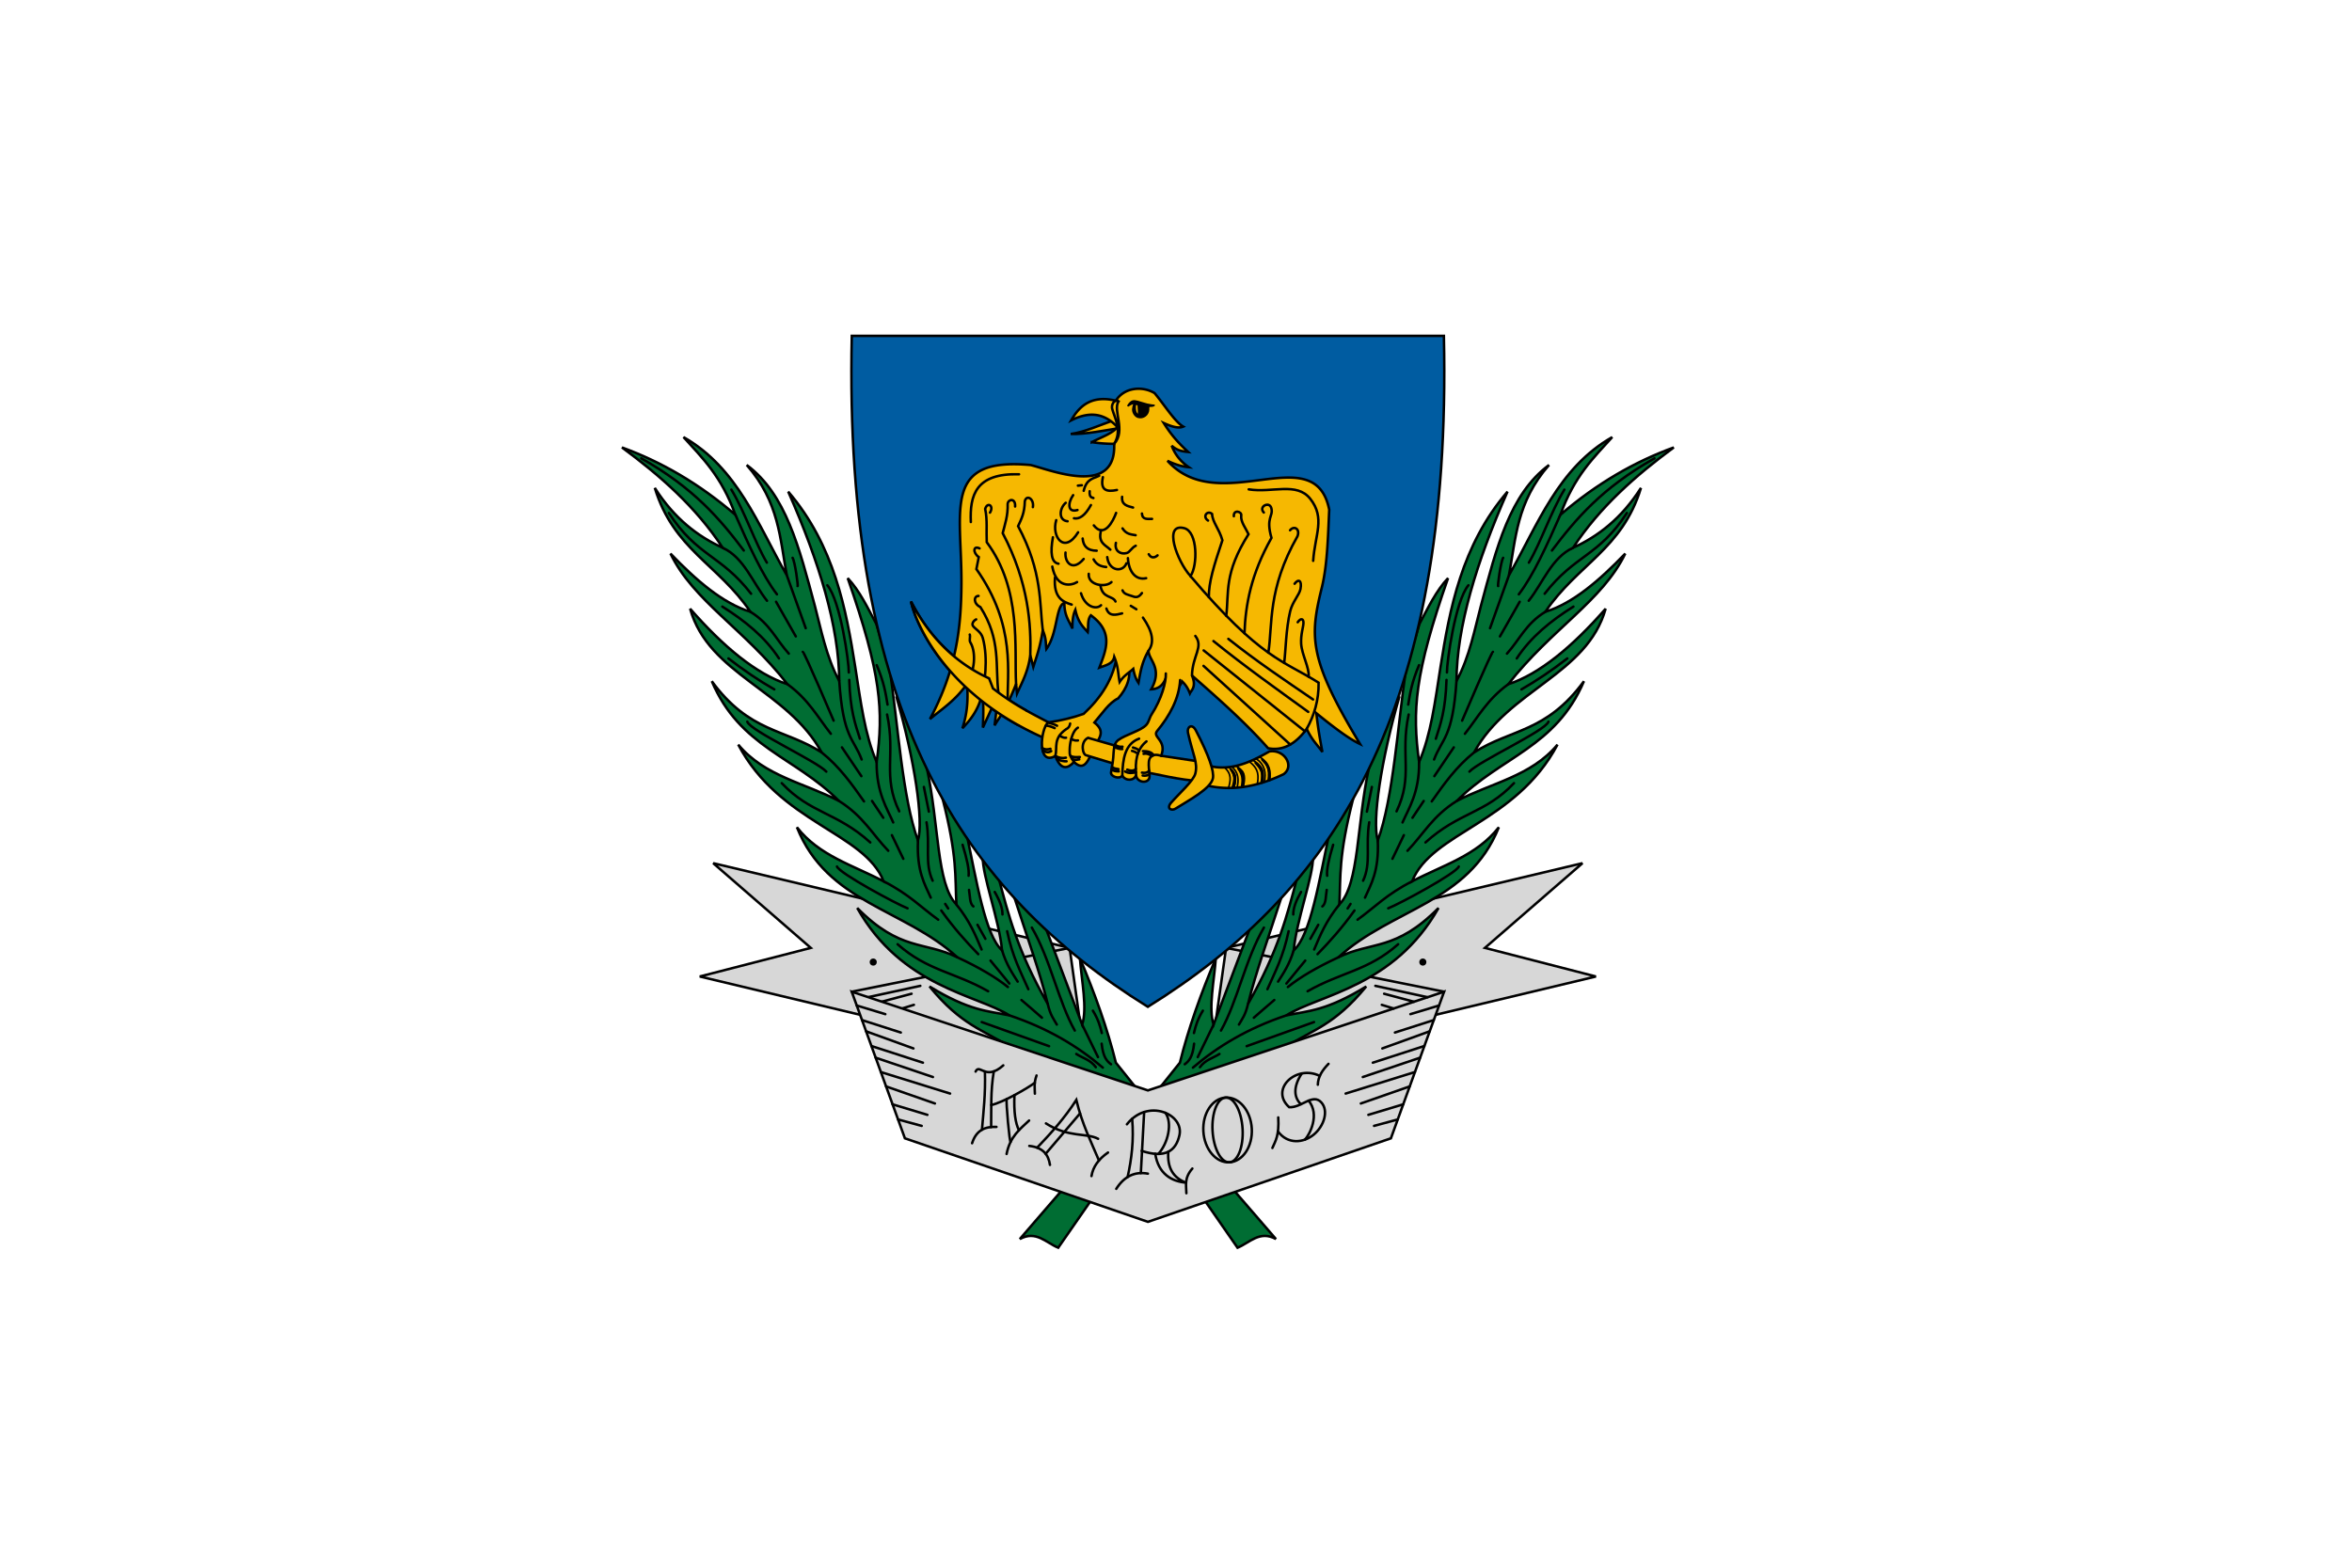 <svg width="900" height="600" xmlns="http://www.w3.org/2000/svg"><path d="M0 522.52h900v600H0z" fill="#fff" style="paint-order:fill markers stroke" transform="translate(0 -522.52)"/><g transform="matrix(2.39 0 0 2.39 61397.234 -17245.192)"><g stroke="#000" stroke-linecap="round" stroke-width=".397"><path d="M-25479.633 7384.753c-1.309 0-15.435-2.058-15.435-2.058l2.152-15.341 57.062-13.564-15.622 13.564 17.773 4.583-36.014 8.606M-25531.253 7384.753c1.309 0 15.435-2.058 15.435-2.058l-2.152-15.341-57.062-13.564 15.622 13.564-17.773 4.583 36.014 8.606" fill="#d7d7d7"/><path d="m-25552.862 7374.37 34.892-7.016" fill="none"/></g><g stroke="#000" stroke-linecap="round" stroke-width=".397"><path d="m-25497.235 7406.507 6.152 8.864c1.951-.81 3.558-2.825 6.151-1.39l-8.4-9.723M-25506.429 7390.897l-4.134-5.16c-1.344-5.434-3.354-11.036-5.755-16.734.272 3.689 1.206 7.994.364 10.65l-6.648-17.629-4.233-2.811c1.87 5.82 4.2 12.306 5.358 17.099-4.839-8.438-6.291-14.29-7.872-20.24l-2.513-3.209c-.1 2.87 2.639 10.076 3.076 14.883-2.72-2.41-4.09-11.254-5.722-18.852l-3.803-5.457c2.39 9.338 1.987 12.447 2.216 16.967-3.226-3.303-2.747-12.923-4.763-21.994l-4.861-11.344c2.94 10.225 4.406 19.893 3.472 23.118-2.511-6.998-3.154-18.266-4.564-27.781l-2.117-6.945c-1.389-2.591-2.671-5.307-4.564-7.31 5.362 15.397 5.75 21.155 4.63 29.468-1.921-4.537-2.535-9.593-3.427-15.253-1.445-9.176-3.351-19.455-10.728-28.072 4.982 11.32 8.119 21.65 8.169 30.328-2.114-3.904-2.953-8.48-3.897-11.992-2.519-9.367-4.613-17.915-10.919-22.603 5.205 5.95 5.308 11.795 6.416 17.661-4.613-8.072-7.877-17.192-16.537-22.125 2.988 3.312 6.078 6.238 8.302 12.435-5.823-5.017-11.894-8.498-18.158-10.782 6.096 4.499 11.795 9.474 16.14 16.074-4.014-1.843-7.746-4.672-10.881-9.591 3.006 9.86 10.163 12.225 15.313 19.843-4.474-1.4-8.676-5.037-12.799-9.326 3.652 7.583 11.827 12.066 18.752 20.935-5.062-1.684-10.283-6.015-15.61-12.105 2.969 10.582 15.574 12.966 21.067 23.019-5.865-3.803-11.548-3.147-17.595-11.41 4.502 10.594 13.257 12.053 20.373 19.182-5.455-2.878-11.935-3.962-16.139-9.029 6.686 12.624 20.14 14.005 23.283 21.894-4.838-2.564-10.34-4.09-13.891-8.665 4.85 12.146 17.131 13.011 25.698 20.836-5.344-2.627-9.135-.94-16.04-7.904 7.116 12.629 19.077 13.872 24.374 17.198-3.538-.73-6.413-.718-12.799-4.63 5.104 6.238 8.606 6.929 12.667 9.558l17.429 7.243" fill="#006d33"/><g fill="none"><path d="m-25515.954 7379.652 2.531 5.194M-25514.242 7377.41c.811 1.304 1.172 2.458 1.427 3.578M-25512.838 7382.695c.226 2.149.84 2.806 1.496 3.297M-25527.596 7378.164c6.198 2.08 10.989 4.98 14.945 8.366M-25532.038 7379.234l10.781 3.858M-25516.899 7384.342c1.055.677 2.292.943 3.125 2.118M-25525.677 7375.702c.09.047 3.274 2.83 3.274 2.83M-25521.477 7376.312c.441 1.884.96 2.424 1.459 3.32M-25517.141 7380.59c-2.609-4.585-3.937-11.506-6.876-16.487M-25528.786 7367.746c.706 2.306 1.614 3.605 2.501 5.01M-25527.969 7364.688c.862 4.122 2.176 6.515 3.391 9.284M-25535.93 7368.87c3.47 1.615 6.167 3.199 8.078 4.751M-25530.635 7369.388l3.017 3.672M-25545.509 7366.769c4.759 4.236 9.179 4.478 14.5 7.53M-25536.095 7360.404c2.177 2.693 3.065 4.936 4.033 7.207M-25532.717 7363.658l1.263 2.246M-25538.516 7361.367c2.009 2.812 3.969 4.984 5.916 6.992M-25547.737 7356.7c4.108 2.098 5.893 4.096 8.73 6.14M-25537.885 7360.314l.468.725M-25534.073 7358.07c.167.955.08 2.195.702 2.642M-25529.957 7358.397c.794 1.376 1.256 2.599 1.24 3.601M-25555.214 7354.328c.405 1.09 9.531 6.002 11.296 6.688M-25535.102 7350.843c.687 2.246 1.081 4.02.959 4.958M-25542.247 7350.184c-.22 4.892 1.095 7 2.047 9.125M-25540.878 7347.242c.62 3.713-.348 6.524.982 9.354M-25546.421 7349.3c.09.21 1.824 3.788 1.824 3.788M-25554.881 7343.834c3.832 2.394 5.317 5.298 7.876 7.968M-25564.054 7340.974c4.61 4.89 8.773 4.616 14.172 9.495M-25557.659 7336.062c2.82 2.25 4.806 5.036 6.772 7.835M-25549.601 7343.827l1.8 2.69M-25548.862 7337.616c-.06 4.862 1.711 7.491 2.652 9.649M-25541.299 7341.582l.795 3.952M-25547.192 7329.983c1.394 6.518-.78 9.813 1.941 15.504M-25569.573 7331.128c.439 1.437 11.095 6.313 12.652 7.999M-25554.419 7335.244l3.111 4.607M-25554.848 7324.619c.611 9.159 2.301 9.143 3.586 12.567M-25553.249 7324.44c.154 4.843.948 7.063 1.707 9.425M-25548.853 7322.078c1.137 2.665 1.449 4.504 1.731 6.314M-25563.116 7325.148c3.362 2.448 4.805 5.246 6.92 7.921M-25572.59 7321.002c2.448 1.903 4.895 3.554 7.343 4.958M-25560.686 7319.95c.28.07 4.934 11.015 4.934 11.015M-25569.069 7313.54c3.109 1.894 4.11 4.455 6.138 6.69M-25573.572 7312.7c3.642 2.284 6.86 4.9 9.074 8.302M-25564.966 7311.928l3.157 5.543M-25556.757 7309.286c2.115 2.518 3.464 12.373 3.437 13.961M-25563.248 7307.685l3.029 8.476M-25562.323 7304.89c.383.57.952 4.693.795 4.536M-25573.501 7303.287c3.407 1.571 4.784 5.579 7.085 8.478M-25582.131 7297.71c4.573 7.017 8.298 6.649 13.166 12.932M-25571.483 7297.995c2.155 4.882 4.318 9.691 6.657 12.74M-25572.122 7293.968c2.178 3.589 3.792 8.537 5.683 11.693M-25586.551 7288.963c8.396 4.724 12.624 9.726 16.417 14.757"/></g></g><path d="m-25458.024 7374.37-34.892-7.016" fill="none" stroke="#000" stroke-linecap="round" stroke-width=".397"/><g stroke="#000" stroke-linecap="round" stroke-width=".397"><path d="m-25513.641 7406.507-6.152 8.864c-1.951-.81-3.558-2.825-6.151-1.39l8.4-9.723M-25504.447 7390.897l4.134-5.16c1.344-5.434 3.354-11.036 5.755-16.734-.272 3.689-1.206 7.994-.364 10.65l6.648-17.629 4.233-2.811c-1.87 5.82-4.2 12.306-5.358 17.099 4.839-8.438 6.291-14.29 7.872-20.24l2.513-3.209c.1 2.87-2.639 10.076-3.076 14.883 2.72-2.41 4.09-11.254 5.722-18.852l3.803-5.457c-2.39 9.338-1.987 12.447-2.216 16.967 3.226-3.303 2.747-12.923 4.763-21.994l4.861-11.344c-2.94 10.225-4.406 19.893-3.472 23.118 2.511-6.998 3.154-18.266 4.564-27.781l2.117-6.945c1.389-2.591 2.671-5.307 4.564-7.31-5.362 15.397-5.75 21.155-4.63 29.468 1.921-4.537 2.535-9.593 3.427-15.253 1.445-9.176 3.351-19.455 10.728-28.072-4.982 11.32-8.119 21.65-8.169 30.328 2.114-3.904 2.953-8.48 3.897-11.992 2.519-9.367 4.613-17.915 10.919-22.603-5.205 5.95-5.308 11.795-6.416 17.661 4.613-8.072 7.877-17.192 16.537-22.125-2.988 3.312-6.078 6.238-8.302 12.435 5.823-5.017 11.894-8.498 18.158-10.782-6.096 4.499-11.795 9.474-16.14 16.074 4.014-1.843 7.746-4.672 10.881-9.591-3.006 9.86-10.163 12.225-15.313 19.843 4.474-1.4 8.676-5.037 12.799-9.326-3.652 7.583-11.827 12.066-18.752 20.935 5.062-1.684 10.283-6.015 15.61-12.105-2.969 10.582-15.574 12.966-21.067 23.019 5.865-3.803 11.548-3.147 17.595-11.41-4.502 10.594-13.257 12.053-20.373 19.182 5.455-2.878 11.935-3.962 16.139-9.029-6.686 12.624-20.14 14.005-23.283 21.894 4.838-2.564 10.34-4.09 13.891-8.665-4.85 12.146-17.131 13.011-25.698 20.836 5.344-2.627 9.135-.94 16.04-7.904-7.116 12.629-19.077 13.872-24.374 17.198 3.538-.73 6.413-.718 12.799-4.63-5.104 6.238-8.606 6.929-12.667 9.558l-17.429 7.243" fill="#006d33"/><g fill="none"><path d="m-25494.922 7379.652-2.531 5.194M-25496.634 7377.41c-.811 1.304-1.172 2.458-1.427 3.578M-25498.038 7382.695c-.226 2.149-.84 2.806-1.496 3.297M-25483.28 7378.164c-6.198 2.08-10.989 4.98-14.945 8.366M-25478.838 7379.234l-10.781 3.858M-25493.977 7384.342c-1.055.677-2.292.943-3.125 2.118M-25485.199 7375.702c-.09.047-3.274 2.83-3.274 2.83M-25489.399 7376.312c-.441 1.884-.96 2.424-1.459 3.32M-25493.735 7380.59c2.609-4.585 3.937-11.506 6.876-16.487M-25482.09 7367.746c-.706 2.306-1.614 3.605-2.501 5.01M-25482.907 7364.688c-.862 4.122-2.176 6.515-3.391 9.284M-25474.946 7368.87c-3.47 1.615-6.167 3.199-8.078 4.751M-25480.241 7369.388l-3.017 3.672M-25465.367 7366.769c-4.759 4.236-9.179 4.478-14.5 7.53M-25474.781 7360.404c-2.177 2.693-3.065 4.936-4.033 7.207M-25478.159 7363.658l-1.263 2.246M-25472.36 7361.367c-2.009 2.812-3.969 4.984-5.916 6.992M-25463.139 7356.7c-4.108 2.098-5.893 4.096-8.73 6.14M-25472.991 7360.314l-.468.725M-25476.803 7358.07c-.167.955-.08 2.195-.702 2.642M-25480.919 7358.397c-.794 1.376-1.256 2.599-1.24 3.601M-25455.662 7354.328c-.405 1.09-9.531 6.002-11.296 6.688M-25475.774 7350.843c-.687 2.246-1.081 4.02-.959 4.958M-25468.629 7350.184c.22 4.892-1.095 7-2.047 9.125M-25469.998 7347.242c-.62 3.713.348 6.524-.982 9.354M-25464.455 7349.3c-.09.21-1.824 3.788-1.824 3.788M-25455.995 7343.834c-3.832 2.394-5.317 5.298-7.876 7.968M-25446.822 7340.974c-4.61 4.89-8.773 4.616-14.172 9.495M-25453.217 7336.062c-2.82 2.25-4.806 5.036-6.772 7.835M-25461.275 7343.827l-1.8 2.69M-25462.014 7337.616c.06 4.862-1.711 7.491-2.652 9.649M-25469.577 7341.582l-.795 3.952M-25463.684 7329.983c-1.394 6.518.78 9.813-1.941 15.504M-25441.303 7331.128c-.439 1.437-11.095 6.313-12.652 7.999M-25456.457 7335.244l-3.111 4.607M-25456.028 7324.619c-.611 9.159-2.301 9.143-3.586 12.567M-25457.627 7324.44c-.154 4.843-.948 7.063-1.707 9.425M-25462.023 7322.078c-1.137 2.665-1.449 4.504-1.731 6.314M-25447.76 7325.148c-3.362 2.448-4.805 5.246-6.92 7.921M-25438.286 7321.002c-2.448 1.903-4.895 3.554-7.343 4.958M-25450.19 7319.95c-.28.07-4.934 11.015-4.934 11.015M-25441.807 7313.54c-3.109 1.894-4.11 4.455-6.138 6.69M-25437.304 7312.7c-3.642 2.284-6.86 4.9-9.074 8.302M-25445.91 7311.928l-3.157 5.543M-25454.119 7309.286c-2.115 2.518-3.464 12.373-3.437 13.961M-25447.628 7307.685l-3.029 8.476M-25448.553 7304.89c-.383.57-.952 4.693-.795 4.536M-25437.375 7303.287c-3.407 1.571-4.784 5.579-7.085 8.478M-25428.745 7297.71c-4.573 7.017-8.298 6.649-13.166 12.932M-25439.393 7297.995c-2.155 4.882-4.318 9.691-6.657 12.74M-25438.754 7293.968c-2.178 3.589-3.792 8.537-5.683 11.693M-25424.325 7288.963c-8.396 4.724-12.624 9.726-16.417 14.757"/></g></g><path d="M-25458.045 7269.345h-94.796c-1.327 60.543 17.793 89.034 47.398 107.446 29.605-18.412 48.725-46.903 47.398-107.446z" fill="#005ca1" stroke="#000" stroke-linecap="round" stroke-width=".397"/><path d="M-25496.102 7338.08c3.644 1.115 6.91-.34 10.12-2.183 2.42-.383 4.055 2.352 2.282 3.638-4.31 2.077-8.621 2.837-12.931 1.653M-25519.716 7332.126c-1.773-.996-3.44-1.805-5.215-2.804a42.012 42.012 0 0 1-5.303-3.513l-.628-1.62c-3.91-1.785-8.834-5.206-12.502-12.303.629 2.937 4.166 11.643 14.938 18.472.708.45 1.447.89 2.219 1.32a50.614 50.614 0 0 0 5.565 2.664" fill="#f6b801" stroke="#000" stroke-linecap="round" stroke-width=".397"/><g stroke="#000" stroke-linecap="round" stroke-width=".397"><path d="M-25510.36 7320.286c-.518 3.928-2.551 6.983-5.357 9.591-1.595.567-3.465 1.043-5.721 1.39-1.185 1.09-1.773 7.011 1.19 5.357 1.15 3.175 2.734 1.19 2.977.96 1.729 1.643 2.315-.345 3.244-2.299.726-1.527 1.912-2.517.03-4.019 1.224-1.421 2.337-3.178 3.804-3.87 1.425-1.633 2.184-3.47 1.587-5.72" fill="#f6b801"/><g fill="none"><path d="M-25517.883 7331.432c-.06.362-.198.69-.612.876-2.175 1.53-1.396 2.89-1.753 4.316M-25521.438 7331.266c.574.146 1.097.306 1.455.513M-25521.811 7331.8c.113-.13.905.1 1.448.36M-25522.365 7335.345c.444.269.823.264 1.329.127M-25522.275 7335.818c.509.225.979.295 1.363.022"/><path d="M-25519.59 7333.359c.324.185.637.397 1.05.342M-25516.644 7332.087c-.336.189-.62.6-.836 1.126-.217.527-.526 1.526-.47 2.967.02.502.38.883.679 1.403M-25520.248 7336.624c.562.298 1.124.408 1.686.27M-25520.044 7337.125c.592.258 1.12.375 1.587.353"/><path d="M-25517.697 7333.9c.6.323.788.235 1.064.234M-25517.79 7336.613c.38.248.929.197 1.46.175M-25517.521 7337.127c.533.227.765.064 1.099.035"/></g><path d="m-25508.937 7335.467-6.085-1.753c-1.298.647-.878 2.771-.232 2.811l6.384 1.951" fill="#f6b801"/></g><g stroke="#000" stroke-linecap="round" stroke-width=".397"><path d="M-25510.796 7282.813c-2.338.815-4.71 1.936-6.992 2.245 2.36.07 5.442-.578 8.325-1.03" fill="#f6b801"/><path d="M-25514.421 7286.37c1.512-.79 3.395-1.428 4.1-2.431-1.804-1.898-4.055-2.75-7.396-1.061 1.389-2.449 3.377-4.056 7.153-3.152 1.329-2.132 4.226-2.395 6.198-1.213 1.54 1.834 3.257 4.599 4.593 5.365-.772.332-1.833.013-3.118-.567 1.338 2.155 2.624 3.43 3.906 4.63-.86-.089-1.721-.187-2.637-1.001.627 1.656 1.66 2.692 2.74 3.441-1.042-.088-2.208-.437-3.418-1.026 8.32 9.244 23.578-3.764 25.898 7.83-.208 4.661-.321 8.99-1.202 12.541-1.968 7.932-2.011 11.46 6.142 24.985-1.787-.826-4.31-2.755-7.002-4.94.255 2.345.602 4.32.97 6.213-.838-1.174-1.677-1.913-2.515-3.698-1.942 2.646-4.014 3.531-6.184 3.092-3.62-4.1-7.894-7.874-12.185-11.64.78 1.835-.151 2.434-.334 2.85-.246-.616-.546-1.238-1.243-1.91-.52 1.16-1.198 1.65-1.876 2.334-.06-1.058-.575-1.714-.89-2.512-.385.804-1.007 1.387-2.19 1.451 1.957-3.461-.514-4.764-.41-6.214-1.157 2.003-1.336 3.667-1.618 5.177-.381-.53-.631-1.195-.841-2.237-.698.64-1.481 1.04-2.178 2.092-.266-1.322-.191-2.388-.862-4.014-.21 1.124-1.414 1.36-2.384 1.723 1.08-2.877 2.338-5.674-1.361-8.384-.595.697-.366 1.784-.503 2.685-.761-.836-1.553-1.563-1.982-3.559-.462 1-.458 2-.475 3.001-.507-1.236-1.292-2.026-1.28-4.094-1.397.39-1.05 4.86-2.883 7.368-.127-.936.02-1.601-.576-3.001-.465 2.856-.997 4.215-1.516 5.88l-.485-1.88c-.345 2.605-1.287 4.281-2.121 6.124l-.152-1.516c-1.796 4.52-2.49 5.002-3.441 6.628l.622-5.112-2.493 5.453c.05-1.878.175-3.848-.158-5.29-.497 2.323-1.782 4.03-3.123 5.402.688-2.128.953-4.08.75-7.14-1.814 2.648-3.921 3.978-5.948 5.667 4.209-7.913 4.999-14.486 5.044-21.655.07-11.933-3.12-20.315 11.082-19.023 3.41.864 13.728 5.074 13.367-3.395a23.87 23.87 0 0 1-3.585-.268z" fill="#f6b801"/><path d="M-25510.836 7286.637c1.937-2.142-.261-5.307.704-6.813-.13-.098-.25-.152-.432-.098-.417.122-.73.754-.581 1.326.334 1.29 1.647 3.465.309 5.585z" fill="none"/></g><path d="M-25507.046 7282.5c-.58-.177-.998-.905-.922-1.475.04-.32.1-.563.17-.734-.322.087-.551.26-.781.395l-.184-.118c0-.159.372-.628.612-.775.389-.237.696-.212 1.78.141.689.224 1.063.307 1.47.36l.58.075-.02.202c-.24.158-.552.165-.844.167-.02.088-.02.263-.02.436-.04.91-.944 1.594-1.832 1.324zm-.05-2.008-.204-.097c-.122.293-.06.995.11 1.248.08.107.145.182.155.167 0-.453-.03-.844-.06-1.317z"/><g fill="none" stroke="#000" stroke-linecap="round" stroke-width=".397"><path d="M-25533.784 7299.16c-.188-4.294.795-7.847 7.717-7.648"/><path d="M-25530.717 7297.652c.684-1.102-.397-1.79-.771-.601.379 1.795.165 3.54.253 5.336 5.628 7.571 4.388 16.985 4.697 22.715"/><path d="M-25532.383 7303.386c-1.027-.522-1.122.673-.13 1.389l-.38 1.918c6.432 9.097 4.876 16.784 5.016 21.499"/><path d="M-25532.55 7310.993c-.812.018-.834 1.242.299 1.786 3.356 5.296 2.334 9.341 2.894 13.839M-25532.93 7314.747c-.482.244-.72.74-.51 1.051.33.49 1.294.914 1.573 1.933.925 3.382.245 7.531-.141 9.05M-25533.957 7317.177c.13.407-.126.91.1 1.266.734 1.182.99 3.866-.52 6.6M-25524.265 7320.495c.143-4.786-.232-11.592-4.414-19.557.356-1.455.85-2.745.794-4.696.08-.781 1.287-.96 1.19.43"/><path d="M-25523.85 7296.771c.23-1.31-1-2.075-1.29-.959-.04 1.906-.54 2.843-1.075 4.002 3.936 7.357 3.398 12.432 3.95 16.68M-25513.234 7291.744c-.93.467-2.006.458-2.481 2.415M-25516.012 7293.266l-.63.066M-25512.64 7291.976c-.467 2.104.612 2.403 2.25 2.05M-25514.755 7294.225c-.07.968.287.971.595 1.091M-25517.401 7294.853c-.866 1.222-.928 2.866.694 2.381M-25509.563 7295.118c-.122 1.31.849 1.479 1.753 1.72M-25506.388 7297.797c.06 1.011.886.866 1.62.86M-25518.592 7296.077c-1.044.92-1.191 2.807.298 2.96M-25517.27 7298.557c.864.172 1.762-.394 2.713-2.116M-25514.094 7299.698c1.667 2.13 3.097-.681 3.572-2M-25520.113 7298.855c-.8 2.668 1.31 5.53 3.505 1.951M-25509.497 7300.178c.608.954 1.363.955 2.1 1.091"/><path d="M-25512.936 7300.509c-.538 1.994.708 2.316 1.488 3.075M-25510.555 7302.493c-.273 1.254.702 1.91 1.723 1.634.52-.14.782-.853 1.452-1.171M-25505.297 7304.312c.398.733 1.028.542 1.406.182M-25498.616 7307.818c-2.156-2.37-4.438-8.585-.992-7.673 2.163.572 2.172 5.985.992 7.673zM-25520.642 7301.6c-.436 2.47-.257 4.053.893 4.233M-25518.625 7304.047c-.147 1.556 1.127 3.13 2.91 1.026M-25515.88 7301.798c.103 1.235.78 1.951 2.249 1.952M-25514.127 7305.139c.486.912 1.225 1.14 2.017 1.223M-25511.944 7304.775c.237 2.211 2.467 2.545 3.076.992M-25508.637 7304.94c.132 2.175 1.252 3.593 2.927 3.208M-25520.742 7306.296c.659 3.544 3.097 3.041 3.969 2.48"/><path d="M-25520.312 7308.05c-.264 3.308 1.356 3.924 2.679 4.332M-25514.905 7307.454c-.163 1.859 2.704 2.246 3.638 1.323"/><path d="M-25513.036 7309.34c.35 2.09 1.982 1.567 2.415 2.546M-25509.497 7310.1c.229.628.93.705 1.425.886.618.226 1.069.397 1.684-.456M-25516.145 7310.563c.624 2.142 2.418 2.699 3.209 1.918M-25512.077 7313.01c.427 1.349 1.577 1.007 2.514.777M-25508.174 7312.58l.893.546M-25506.223 7314.465c1.523 2.185 1.874 3.96.903 5.272M-25498.616 7307.818c11.299 13.335 14.934 13.534 20.514 17.066.04 2.806-.703 5.219-1.907 7.402M-25498.378 7323.738c.08-3.226 1.909-4.576.538-6.337"/><path d="M-25492.555 7317.869c4.52 3.593 9.043 6.622 13.564 9.705M-25479.762 7329.562c-5.06-3.668-10.12-7.254-15.178-11.343M-25496.507 7319.716l16.208 12.952M-25496.53 7322.195l13.887 12.597M-25479.704 7323.922c.165-1.355-1.093-3.54-1.196-5.291-.08-1.455.356-2.625.372-3.305.02-.675-.397-.87-.918-.123M-25483.616 7321.72c.249-1.89.284-5.468.96-8.267.37-1.537 1.478-2.63 1.65-3.567.262-1.418-.33-1.67-.94-.845M-25486.15 7320.074c.704-4.477-.172-10.137 4.666-18.64.445-1.182-.54-1.75-1.191-.958M-25486.875 7297.631c-.915-.928.898-1.877 1.206-.687.346 1.339-.931 1.46.02 4.755-3.272 5.814-4.161 10.689-4.323 15.276M-25491.671 7298.227c-.09-1.126 1.344-.777 1.175-.066-.09.98.712 1.962 1.174 2.943-3.968 6.284-3.114 9.327-3.567 13.057M-25495.805 7298.921c-.96-.634-.111-1.708.645-1.058.07 1.358 1.132 2.346 1.654 4.216-1.38 4.128-2.19 6.722-2.173 9.105"/><path d="M-25489.29 7293.927c3.738.603 7.677-1.23 9.838 1.495 2.472 3.117.754 5.759.48 9.948"/></g><path d="M-25507.218 7338.916c3.375.659 6.94 1.563 9.916 1.707l.608-3.04-6.618-.994-1.567-1.602" fill="#f6b801" stroke="#000" stroke-linecap="round" stroke-width=".397"/><path d="M-25502.564 7323.411c.06 1.385-.68 4.083-2.292 6.578-.345.535-.397 1.155-.825 1.641-.85.964-3.296 1.541-4.544 2.472-.687.512-.67 1.64-.756 2.769-.08 1.018-.32 2.049-.357 2.4-.07.619 1.279 1.142 1.805.51.539.899 1.949.843 2.21-.14.02 1.176 1.787 1.511 2.122.51.175-.523-.413-2.589.162-3.286.534-.647 1.234-.392 1.727-.276.985-2.453-1.461-2.976-.66-3.947 1.993-2.418 3.534-5.187 3.7-8.179" fill="#f6b801" stroke="#000" stroke-linecap="round" stroke-width=".397"/><g fill="none" stroke="#000" stroke-linecap="round" stroke-width=".397"><path d="M-25509.533 7339.781c.06-2.693.44-5.114 2.689-5.928M-25505.663 7334.286c-1.631 1.32-1.82 3.262-1.66 5.355M-25510.706 7334.793c.299.264.682.408 1.208.346M-25510.81 7335.16c.386.226.799.376 1.277.353M-25511.184 7338.37c.302.28.682.285 1.043.359M-25511.255 7338.763c.267.29.71.315 1.16.328"/><path d="M-25507.826 7335.268c.577.148.888.33.966.54M-25507.978 7335.806c.31.084.62.197.932.466M-25508.738 7338.81c.436.184 1.078.264 1.37-.117M-25509.09 7339.103c.624.364 1.18.227 1.742.139M-25506.384 7339.287c.397.08.787.063 1.153-.29M-25506.272 7339.75c.45.087.797-.012 1.09-.205M-25506.128 7336.281c.609-.132.958.143 1.36.336M-25506.223 7335.843c.724.01 1.373.12 1.695.657"/></g><path d="M-25499.013 7332.92c-.216-.96.644-1.571 1.257-.397 2.097 4.02 2.953 6.569 2.73 7.678-.333 1.66-3.902 3.543-5.988 4.857-.658.414-1.5-.04-.711-.943 1.342-1.536 3.595-3.51 3.888-4.69.427-1.717-.376-2.945-1.176-6.505z" fill="#f6b801" stroke="#000" stroke-linecap="round" stroke-width=".397"/><g fill="none" stroke="#000" stroke-linecap="round" stroke-width=".265"><path d="M-25493.17 7338.462c1.215 1.067.96 2.175.64 3.286"/><path d="M-25492.501 7338.412c1.144.934.956 2.11.53 3.328"/><path d="M-25492.001 7338.343c1.127.959 1.12 2.13.849 3.35"/><path d="M-25491.39 7338.225c1.257.505 1.366 1.771.93 3.398M-25489.206 7337.523c1.63 1.205 1.475 2.403 1.295 3.6"/><path d="M-25488.675 7337.296c1.425.647 1.684 1.98 1.35 3.661"/><path d="M-25488.116 7337.036c1.404.984 1.649 2.29 1.32 3.755"/><path d="M-25487.547 7336.752c1.215.761 1.64 2.057 1.356 3.832"/></g><path d="M-25524.931 7329.322a42.012 42.012 0 0 1-5.303-3.513l-.628-1.62c-3.91-1.785-8.834-5.206-12.502-12.303.629 2.937 4.166 11.643 14.938 18.472.708.45 1.447.89 2.219 1.32" fill="#f6b801" stroke="#000" stroke-linecap="round" stroke-width=".397"/><path transform="matrix(.265 0 0 .265 -25787.615 7254.801)" d="M1116.392 327.57c.05-.12.207-.752.35-1.405.39-1.761.382-4.344-.015-5.625-.334-1.076-.982-2.33-1.595-3.081-.362-.445-.393-.53-.213-.6.284-.108 1.51 1.207 2.006 2.153.714 1.36.844 1.939.836 3.715-.01 1.238-.073 1.893-.284 2.75-.465 1.888-.634 2.313-.92 2.313-.191 0-.232-.054-.165-.22z" fill="#f6b801" fill-rule="evenodd" stroke="#000" stroke-linejoin="round" style="paint-order:markers stroke fill"/><g fill-rule="evenodd" stroke="#000" stroke-linejoin="round"><path transform="matrix(.265 0 0 .265 -25787.615 7254.801)" d="M1121.675 326.322c.241-1.693.143-4.281-.21-5.576-.33-1.201-1.038-2.638-1.807-3.661-.317-.422-.577-.802-.577-.844 0-.161.532-.065 1.023.185.672.343 1.624 1.242 2.086 1.97.801 1.264 1.137 3.297.9 5.457-.147 1.334-.485 3.2-.617 3.403-.044.067-.28.16-.525.205l-.446.081zM1116.46 327.706c0-.08.12-.643.27-1.25.376-1.508.407-4.715.058-5.854-.29-.947-.977-2.323-1.542-3.093-.612-.833-.258-.751.586.136.799.84 1.569 2.272 1.75 3.256.156.847.159 2.729.01 3.666-.195 1.19-.647 2.715-.892 3.009-.127.152-.233.21-.235.13zM1133.8 324.442c.147-1.12.1-4.012-.082-4.84-.45-2.068-1.476-3.885-3.204-5.678-.852-.883-1.023-1.121-.855-1.186.338-.13 1.517.648 2.56 1.686 1.026 1.021 1.673 2.133 2.066 3.553.277 1.003.361 4.488.143 5.924-.137.9-.2 1.064-.442 1.153-.278.102-.28.093-.187-.612zM1138.094 323.133c.16-1.118.12-3.51-.075-4.63-.43-2.464-1.512-4.53-3.367-6.424-1.102-1.124-1.125-1.161-.84-1.29.261-.116.393-.051 1.137.557 1.926 1.577 3.098 3.693 3.583 6.47.154.887.189 1.69.145 3.398-.05 1.994-.082 2.256-.288 2.407-.363.265-.395.212-.295-.488z" style="paint-order:markers stroke fill"/></g><circle cx="-25549.41" cy="7369.624" r=".374" fill-rule="evenodd" stroke="#000" stroke-linecap="round" stroke-width=".397"/><g fill="none" stroke="#000" stroke-linecap="round" stroke-width=".397"><path d="m-25550.224 7375.249 8.354-1.815M-25548.049 7375.974l4.775-1.277M-25544.794 7377.06l1.895-.586"/></g><g stroke="#000" stroke-linecap="round" stroke-width=".397"><path d="m-25544.339 7397.85-8.513-23.48 47.419 15.809 47.419-15.81-8.513 23.48-38.906 13.377z" fill="#d7d7d7"/><g fill="none"><path d="m-25552.05 7376.582 4.577 1.384M-25551.203 7378.919l6.211 1.99M-25550.551 7380.715l7.576 2.74M-25549.698 7383.068l8.245 2.67M-25549.02 7384.938l9.171 3.098M-25548.186 7387.238l11.082 3.444M-25547.351 7389.54l7.816 2.73M-25546.312 7392.408l5.57 1.68M-25545.433 7394.832l3.781 1.026"/></g></g><circle transform="scale(-1 1)" cx="25461.416" cy="7369.624" r=".374" fill-rule="evenodd" stroke="#000" stroke-linecap="round" stroke-width=".397"/><g fill="none" stroke="#000" stroke-linecap="round" stroke-width=".397"><path d="m-25460.662 7375.249-8.354-1.815M-25462.837 7375.974l-4.775-1.277M-25466.092 7377.06l-1.895-.586"/></g><g fill="none" stroke="#000" stroke-linecap="round" stroke-width=".397"><path d="m-25458.826 7376.582-4.577 1.384M-25459.673 7378.919l-6.211 1.99M-25460.325 7380.715l-7.576 2.74M-25461.178 7383.068l-8.245 2.67M-25461.856 7384.938l-9.171 3.098M-25462.69 7387.238l-11.082 3.444M-25463.525 7389.54l-7.816 2.73M-25464.564 7392.408l-5.57 1.68M-25465.443 7394.832l-3.781 1.026"/></g><g transform="translate(-158.75)" fill="none" stroke="#000" stroke-linecap="round" stroke-width=".397"><path d="M-25374.832 7398.636c.689-2.171 2.161-2.678 3.903-2.613M-25374.27 7387.16c.638-1.37 1.589 1.57 4.432-.993M-25364.513 7387.788c-.442 1.228-.277 2.013-.265 2.91M-25369.309 7400.356c.562-2.822 2.155-3.974 3.605-5.358M-25365.671 7399.066c2.172.237 3.072 1.398 3.308 3.043M-25355.716 7403.895c.24-1.51 1.172-2.747 2.646-3.77M-25363.008 7395.46c3.625 2.327 6.499 1.476 8.354 2.464"/><path d="M-25372.777 7387.146c.11 3.648-.232 6.39-.475 9.332M-25371.357 7387.133c-.539 3.227-.375 6-.425 8.911M-25364.418 7399.35c2.232-2.335 4.409-4.752 6.271-7.643.98 4.012 2.36 6.666 3.63 9.691"/><path d="M-25371.765 7392.517c1.877-.39 5.966-2.784 6.977-3.564M-25363.054 7400.329l5.506-6.47"/><path d="M-25369.287 7391.564c-.161.25.471 7.264.634 6.837M-25368.052 7390.935c-.113 2.678.152 4.496.725 5.616M-25351.75 7405.94c1.26-1.974 2.934-2.827 5.067-2.432M-25350.043 7395.604c3.36-4.241 9.162-1.627 8.411 1.744-.573 2.572-2.325 3.743-6.049 2.512M-25339.566 7402.69c-1.345 1.54-.968 2.706-.958 3.952"/><ellipse transform="rotate(-3.26)" cx="-25713.549" cy="5943.872" rx="3.882" ry="5.192"/><ellipse transform="rotate(-3.26)" cx="-25713.549" cy="5943.872" rx="2.409" ry="5.192"/><path d="M-25349.204 7394.723c.29 3.429-.09 6.458-.728 9.327M-25347.284 7393.637l-.532 9.78M-25343.883 7393.769c1.166 1.622.437 4.855-1.132 6.583"/><path d="M-25345.506 7400.334c.489 3.203 2.627 4.43 4.937 4.62-2.045-.767-3.044-2.378-2.844-4.954M-25317.77 7385.922c-.955.986-1.681 2.048-1.707 3.344M-25325.815 7394.505c.166 2.931-.445 3.744-.935 4.887"/><path d="M-25319.161 7387.861c-3.76-1.883-8.084 2.136-4.9 5.007 1.998.109 3.758-2.299 5.145-.767 1.209 1.336.435 3.783-1.195 5.137-1.656 1.374-4.19 1.627-5.753-.499"/><path d="M-25322.046 7387.461c-1.496 2.284-1.181 3.955-.136 4.932M-25320.95 7391.816c1.842 2.259.168 5.416-.585 6.24"/></g></g></svg>